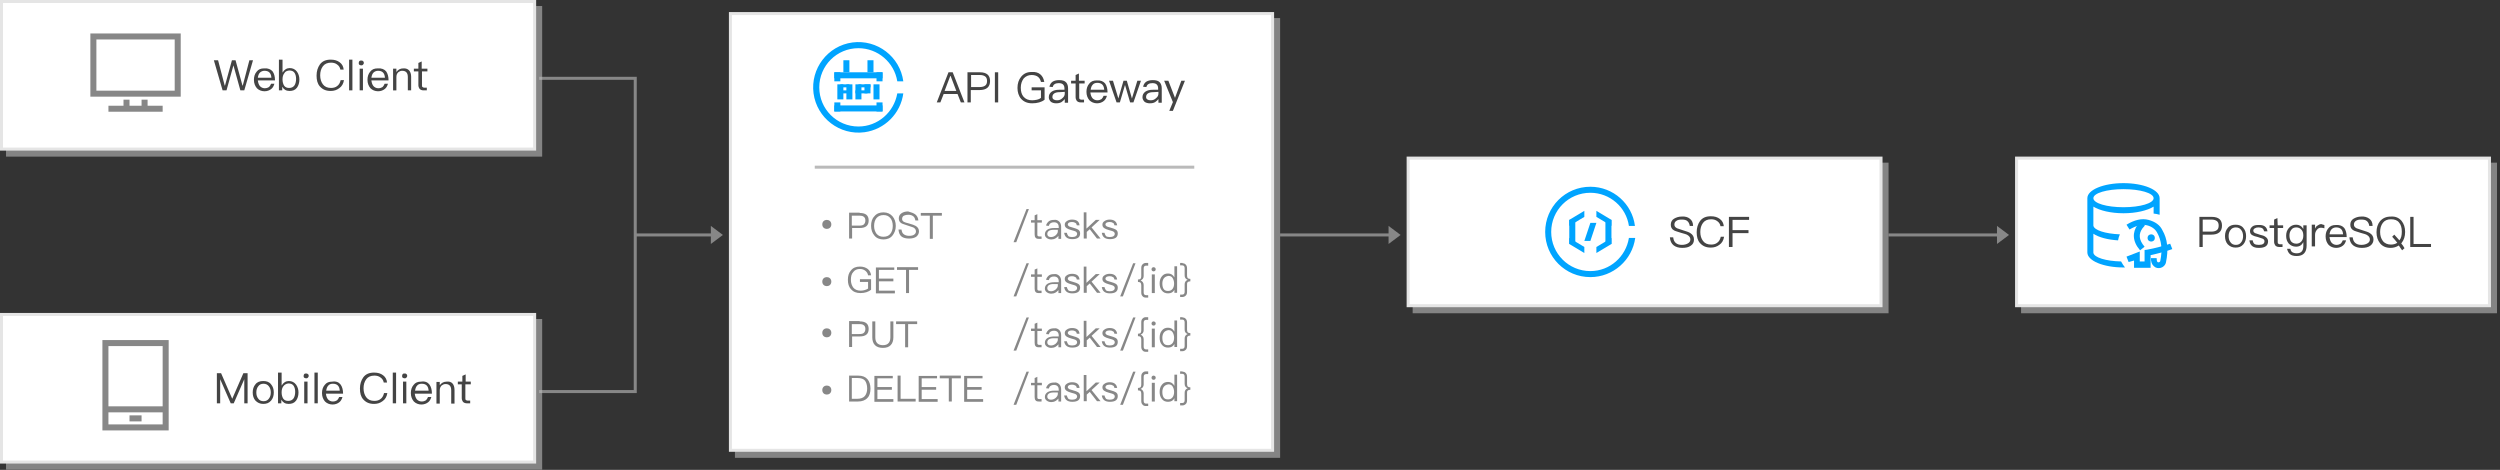 <?xml version="1.0" encoding="utf-8"?>
<!-- Generator: Adobe Illustrator 23.0.3, SVG Export Plug-In . SVG Version: 6.00 Build 0)  -->
<svg version="1.1" id="svgwrapper_svg" xmlns="http://www.w3.org/2000/svg" xmlns:xlink="http://www.w3.org/1999/xlink" x="0px"
	 y="0px" width="830px" height="156px" viewBox="0 0 830 156" style="enable-background:new 0 0 830 156;" xml:space="preserve">
<rect x="0" y="0" width="830" height="156" fill="#333333" stroke="none"/>
<path style="display:none;fill:none;stroke:#999999;" d="M721,24L531,68"/>
<g>
	<polygon style="fill:#878787;" points="663,75 667,78 663,81 	"/>
	<line style="fill:none;stroke:#878787;stroke-miterlimit:10;" x1="665" y1="78" x2="627" y2="78"/>
</g>
<g>
	<polygon style="fill:#878787;" points="461,75 465,78 461,81 	"/>
	<line style="fill:none;stroke:#878787;stroke-miterlimit:10;" x1="463" y1="78" x2="425" y2="78"/>
</g>
<g>
	<polygon style="fill:#878787;" points="236,75 240,78 236,81 	"/>
	<line style="fill:none;stroke:#878787;stroke-miterlimit:10;" x1="238" y1="78" x2="210.9" y2="78"/>
</g>
<g>
	<polyline style="fill:none;stroke:#878787;stroke-miterlimit:10;" points="179,26 210.9,26 210.9,130 179,130 	"/>
</g>
<g id="RectEndPoint6_4_" transform="translate(1,150)">
	<rect x="1" y="-148" style="opacity:0.6;fill:#BBBBBB;enable-background:new    ;" width="178" height="50"/>
	<g>
		<rect x="-0.5" y="-149.5" style="fill:#FFFFFF;" width="177" height="49"/>
		<path style="fill:#E5E5E5;" d="M176-149v48H0v-48H176 M177-150H-1v50h178V-150L177-150z"/>
	</g>
	<g transform="translate(20 9)">
		<g>
			<g>
				<path style="fill:#878787;" d="M9-147.9v21h30v-21H9z M37-128.9H11v-17h26V-128.9z M28-125.9h-2v2h-4v-2h-2v2h-5v2h18v-2h-5
					V-125.9z"/>
			</g>
		</g>
		<g style="enable-background:new    ;">
			<path style="fill:#444444;" d="M51.4-139l2.2,8.4h0.1L56-139h1.2l2.3,8.4h0.1l2.2-8.4H63l-2.9,10h-1.3l-2.3-8.3l0,0l-2.3,8.3
				h-1.3L50-139H51.4z"/>
			<path style="fill:#444444;" d="M69.5-135.3c0.5,0.7,0.8,1.7,0.8,3h-5.7c0.1,0.8,0.3,1.4,0.7,1.9c0.4,0.4,0.9,0.7,1.6,0.7
				c0.6,0,1.1-0.2,1.4-0.4c0.3-0.3,0.5-0.6,0.7-1.1h1.1c-0.2,0.7-0.5,1.3-1,1.7c-0.6,0.5-1.4,0.8-2.3,0.8c-1,0-1.9-0.4-2.5-1
				c-0.6-0.7-1-1.6-1-2.8c0-1.1,0.3-2,0.9-2.7c0.6-0.8,1.4-1.1,2.5-1.1C68-136.4,68.9-136,69.5-135.3z M65.3-134.9
				c-0.4,0.4-0.6,1-0.7,1.7h4.5c-0.1-1.6-0.9-2.3-2.3-2.3C66.3-135.5,65.7-135.3,65.3-134.9z"/>
			<path style="fill:#444444;" d="M72.8-139.2v4.3c0.6-1,1.4-1.5,2.4-1.5s1.8,0.4,2.4,1.2c0.5,0.7,0.8,1.6,0.8,2.6
				c0,1.1-0.3,2-0.8,2.7c-0.6,0.8-1.4,1.1-2.5,1.1s-1.9-0.5-2.4-1.4v1.2h-1.1v-10.2L72.8-139.2L72.8-139.2z M73.4-134.7
				c-0.4,0.5-0.6,1.2-0.6,2v0.1c0,0.8,0.2,1.5,0.5,2c0.4,0.6,1,0.8,1.7,0.8c0.8,0,1.4-0.3,1.8-0.9c0.3-0.5,0.5-1.2,0.5-2.1
				c0-0.9-0.2-1.5-0.5-2c-0.4-0.6-1-0.8-1.8-0.8C74.3-135.5,73.7-135.3,73.4-134.7z"/>
			<path style="fill:#444444;" d="M91.8-138.3c0.8,0.6,1.2,1.4,1.3,2.4H92c-0.1-0.7-0.5-1.3-1.1-1.7c-0.5-0.4-1.2-0.6-2-0.6
				c-1.2,0-2.1,0.4-2.7,1.2s-0.9,1.8-0.9,3s0.3,2.2,0.9,3s1.5,1.2,2.7,1.2c0.8,0,1.5-0.2,2-0.6c0.6-0.4,1-1.1,1.2-2h1.1
				c-0.2,1.2-0.7,2.1-1.6,2.7c-0.8,0.6-1.7,0.9-2.8,0.9c-1.6,0-2.7-0.5-3.6-1.5c-0.8-0.9-1.1-2.1-1.1-3.6s0.4-2.7,1.1-3.7
				c0.8-1.1,2-1.6,3.6-1.6C90.1-139.2,91-138.9,91.8-138.3z"/>
			<path style="fill:#444444;" d="M96-139.2v10.2h-1.1v-10.2H96z"/>
			<path style="fill:#444444;" d="M99.5-138.7c0.2,0.1,0.3,0.3,0.3,0.6c0,0.2-0.1,0.4-0.3,0.6c-0.2,0.2-0.4,0.2-0.6,0.2
				s-0.4-0.1-0.6-0.2c-0.2-0.2-0.2-0.4-0.2-0.6c0-0.3,0.1-0.4,0.2-0.6c0.2-0.2,0.4-0.2,0.6-0.2S99.4-138.9,99.5-138.7z M99.5-136.2
				v7.2h-1.1v-7.2H99.5z"/>
			<path style="fill:#444444;" d="M107.2-135.3c0.5,0.7,0.8,1.7,0.8,3h-5.7c0.1,0.8,0.3,1.4,0.7,1.9c0.4,0.4,0.9,0.7,1.6,0.7
				c0.6,0,1.1-0.2,1.4-0.4c0.3-0.3,0.5-0.6,0.7-1.1h1.1c-0.2,0.7-0.5,1.3-1,1.7c-0.6,0.5-1.4,0.8-2.3,0.8c-1,0-1.9-0.4-2.5-1
				c-0.6-0.7-1-1.6-1-2.8c0-1.1,0.3-2,0.9-2.7c0.6-0.8,1.4-1.1,2.5-1.1C105.7-136.4,106.6-136,107.2-135.3z M103-134.9
				c-0.4,0.4-0.6,1-0.7,1.7h4.5c-0.1-1.6-0.9-2.3-2.3-2.3C104-135.5,103.4-135.3,103-134.9z"/>
			<path style="fill:#444444;" d="M115.5-133.5v4.5h-1.1v-4.4c0-1.4-0.6-2.1-1.9-2.1c-0.5,0-0.9,0.2-1.3,0.5
				c-0.4,0.4-0.6,0.9-0.6,1.6v4.4h-1.1v-7.2h1.1v1.1c0.3-0.4,0.6-0.7,1-0.9s0.8-0.3,1.3-0.3C114.5-136.4,115.5-135.4,115.5-133.5z"
				/>
			<path style="fill:#444444;" d="M119.1-136.2h1.8v0.9h-1.8v4.6c0,0.3,0,0.5,0.2,0.6c0.1,0.1,0.3,0.2,0.5,0.2h0.9v0.9h-1.1
				c-0.6,0-1-0.2-1.3-0.5c-0.2-0.3-0.4-0.7-0.4-1.2v-4.6h-1.5v-0.9h1.5v-1.9l1.1-0.5v2.4H119.1z"/>
		</g>
	</g>
</g>
<g id="RectEndPoint6_2_" transform="translate(1,150)">
	<rect x="1" y="-44.1" style="opacity:0.6;fill:#BBBBBB;enable-background:new    ;" width="178" height="50"/>
	<g>
		<rect x="-0.5" y="-45.6" style="fill:#FFFFFF;" width="177" height="49"/>
		<path style="fill:#E5E5E5;" d="M176-45.1v48H0v-48H176 M177-46.1H-1v50h178V-46.1L177-46.1z"/>
	</g>
	<g transform="translate(20 9)">
		<g style="enable-background:new    ;">
			<path style="fill:#444444;" d="M52.4-35.1l3.7,8.5l0,0l3.7-8.5h1.4v10h-1.1v-8l0,0l-3.5,8h-1l-3.5-8l0,0v8H51v-10H52.4z"/>
			<path style="fill:#444444;" d="M69-31.4c0.6,0.7,0.9,1.6,0.9,2.7s-0.3,2-0.9,2.7c-0.7,0.8-1.5,1.1-2.6,1.1s-1.9-0.4-2.6-1.1
				c-0.6-0.7-0.9-1.6-0.9-2.7s0.3-2,0.9-2.7c0.6-0.8,1.5-1.1,2.6-1.1S68.4-32.2,69-31.4z M64.7-30.7c-0.4,0.5-0.6,1.2-0.6,2
				s0.2,1.5,0.6,2c0.4,0.6,1,0.9,1.8,0.9s1.4-0.3,1.8-0.9c0.4-0.5,0.6-1.2,0.6-2s-0.2-1.5-0.6-2c-0.4-0.6-1.1-0.9-1.8-0.9
				C65.7-31.6,65.1-31.3,64.7-30.7z"/>
			<path style="fill:#444444;" d="M72.5-35.3v4.3c0.6-1,1.4-1.5,2.4-1.5s1.8,0.4,2.4,1.2c0.5,0.7,0.8,1.6,0.8,2.6
				c0,1.1-0.3,2-0.8,2.7c-0.6,0.8-1.4,1.1-2.5,1.1s-1.9-0.5-2.4-1.4v1.2h-1.1v-10.2L72.5-35.3z M73.1-30.8c-0.4,0.5-0.6,1.2-0.6,2
				v0.1c0,0.8,0.2,1.5,0.5,2c0.4,0.6,1,0.8,1.7,0.8c0.8,0,1.4-0.3,1.8-0.9c0.3-0.5,0.5-1.2,0.5-2.1s-0.2-1.5-0.5-2
				c-0.4-0.6-1-0.8-1.8-0.8C74-31.6,73.5-31.3,73.1-30.8z"/>
			<path style="fill:#444444;" d="M81.2-34.8c0.2,0.1,0.3,0.3,0.3,0.6c0,0.2-0.1,0.4-0.3,0.6c-0.2,0.2-0.4,0.2-0.6,0.2
				s-0.4-0.1-0.6-0.2c-0.2-0.2-0.2-0.4-0.2-0.6c0-0.3,0.1-0.4,0.2-0.6c0.2-0.2,0.4-0.2,0.6-0.2S81-35,81.2-34.8z M81.1-32.3v7.2H80
				v-7.2H81.1z"/>
			<path style="fill:#444444;" d="M84.5-35.3v10.2h-1.1v-10.2H84.5z"/>
			<path style="fill:#444444;" d="M92.1-31.3c0.5,0.7,0.8,1.7,0.8,3h-5.7c0.1,0.8,0.3,1.4,0.7,1.9c0.4,0.4,0.9,0.7,1.6,0.7
				c0.6,0,1.1-0.2,1.4-0.4c0.3-0.3,0.5-0.6,0.7-1.1h1.1c-0.2,0.7-0.5,1.3-1,1.7c-0.6,0.5-1.4,0.8-2.3,0.8c-1,0-1.9-0.4-2.5-1
				c-0.6-0.7-1-1.6-1-2.8c0-1.1,0.3-2,0.9-2.7c0.6-0.8,1.4-1.1,2.5-1.1C90.6-32.5,91.5-32.1,92.1-31.3z M88-31
				c-0.4,0.4-0.6,1-0.7,1.7h4.5c-0.1-1.6-0.9-2.3-2.3-2.3C88.9-31.6,88.3-31.4,88-31z"/>
			<path style="fill:#444444;" d="M106.2-34.4c0.8,0.6,1.2,1.4,1.3,2.4h-1.1c-0.1-0.7-0.5-1.3-1.1-1.7c-0.5-0.4-1.2-0.6-2-0.6
				c-1.2,0-2.1,0.4-2.7,1.2s-0.9,1.8-0.9,3s0.3,2.2,0.9,3s1.5,1.2,2.7,1.2c0.8,0,1.5-0.2,2-0.6c0.6-0.4,1-1.1,1.2-2h1.1
				c-0.2,1.2-0.7,2.1-1.6,2.7c-0.8,0.6-1.7,0.9-2.8,0.9c-1.6,0-2.7-0.5-3.6-1.5c-0.8-0.9-1.1-2.1-1.1-3.6s0.4-2.7,1.1-3.7
				c0.8-1.1,2-1.6,3.6-1.6C104.5-35.3,105.4-35,106.2-34.4z"/>
			<path style="fill:#444444;" d="M110.5-35.3v10.2h-1.1v-10.2H110.5z"/>
			<path style="fill:#444444;" d="M113.9-34.8c0.2,0.1,0.3,0.3,0.3,0.6c0,0.2-0.1,0.4-0.3,0.6c-0.2,0.2-0.4,0.2-0.6,0.2
				s-0.4-0.1-0.6-0.2c-0.2-0.2-0.2-0.4-0.2-0.6c0-0.3,0.1-0.4,0.2-0.6c0.2-0.2,0.4-0.2,0.6-0.2S113.8-35,113.9-34.8z M113.9-32.3
				v7.2h-1.1v-7.2H113.9z"/>
			<path style="fill:#444444;" d="M121.6-31.3c0.5,0.7,0.8,1.7,0.8,3h-5.7c0.1,0.8,0.3,1.4,0.7,1.9c0.4,0.4,0.9,0.7,1.6,0.7
				c0.6,0,1.1-0.2,1.4-0.4c0.3-0.3,0.5-0.6,0.7-1.1h1.1c-0.2,0.7-0.5,1.3-1,1.7c-0.6,0.5-1.4,0.8-2.3,0.8c-1,0-1.9-0.4-2.5-1
				c-0.6-0.7-1-1.6-1-2.8c0-1.1,0.3-2,0.9-2.7c0.6-0.8,1.4-1.1,2.5-1.1C120.1-32.5,121-32.1,121.6-31.3z M117.5-31
				c-0.4,0.4-0.6,1-0.7,1.7h4.5c-0.1-1.6-0.9-2.3-2.3-2.3C118.4-31.6,117.8-31.4,117.5-31z"/>
			<path style="fill:#444444;" d="M129.9-29.5v4.5h-1.1v-4.4c0-1.4-0.6-2.1-1.9-2.1c-0.5,0-0.9,0.2-1.3,0.5
				c-0.4,0.4-0.6,0.9-0.6,1.6v4.4h-1.1v-7.2h1.1v1.1c0.3-0.4,0.6-0.7,1-0.9c0.4-0.2,0.8-0.3,1.3-0.3
				C128.9-32.5,129.9-31.5,129.9-29.5z"/>
			<path style="fill:#444444;" d="M133.5-32.3h1.8v0.9h-1.8v4.6c0,0.3,0,0.5,0.2,0.6c0.1,0.1,0.3,0.2,0.5,0.2h0.9v0.9H134
				c-0.6,0-1-0.2-1.3-0.5c-0.2-0.3-0.4-0.7-0.4-1.2v-4.6H131v-0.9h1.5v-1.9l1.1-0.5v2.4H133.5z"/>
		</g>
		<g id="RectEndPoint1_2_" transform="translate(26,67)">
			<g transform="translate(20 9)">
				<g>
					<g>
						<path style="fill:#878787;" d="M-33-122.1v30h22v-30H-33z M-13-94.1h-18v-26h18V-94.1z M-24-95.1h4v-2h-4V-95.1z M-13-100.1
							h-18v2h18V-100.1z"/>
					</g>
				</g>
			</g>
		</g>
	</g>
</g>
<g id="ShadowBasicRect3_2_" transform="translate(180,95)">
	<g>
		<rect x="64" y="-89" style="opacity:0.6;fill:#BBBBBB;enable-background:new    ;" width="181" height="146"/>
		<g>
			<rect x="62.5" y="-90.5" style="fill:#FFFFFF;" width="180" height="145"/>
			<path style="fill:#E5E5E5;" d="M242-90V54H63V-90H242 M243-91H62V55h181V-91L243-91z"/>
		</g>
	</g>
	<g transform="translate(20 9)">
		<g>
			<g>
				<path style="fill:#00A4FF;" d="M85-62c-7.2,0-13-5.8-13-13c0-7.2,5.8-13,13-13c6.4,0,11.9,4.7,12.9,11h2
					c-1.1-8.2-8.7-14-16.9-12.9S69-81.2,70.1-73S78.8-59,87-60.1C93.7-61,99-66.3,99.9-73h-2C96.8-66.7,91.4-62,85-62z"/>
				<rect x="77" y="-80" style="fill:#00A4FF;" width="16" height="2"/>
				<rect x="77" y="-69" style="fill:#00A4FF;" width="16" height="2"/>
				<rect x="77" y="-80" style="fill:#00A4FF;" width="2" height="3"/>
				<rect x="77" y="-70" style="fill:#00A4FF;" width="2" height="3"/>
				<rect x="91" y="-70" style="fill:#00A4FF;" width="2" height="3"/>
				<rect x="91" y="-80" style="fill:#00A4FF;" width="2" height="3"/>
				<rect x="80" y="-84" style="fill:#00A4FF;" width="2" height="4"/>
				<rect x="88" y="-84" style="fill:#00A4FF;" width="2" height="4"/>
				<rect x="78" y="-76" style="fill:#00A4FF;" width="2" height="5"/>
				<rect x="81" y="-76" style="fill:#00A4FF;" width="2" height="5"/>
				<rect x="79" y="-76" style="fill:#00A4FF;" width="3" height="1"/>
				<rect x="79" y="-74" style="fill:#00A4FF;" width="3" height="1"/>
				<rect x="85" y="-76" style="fill:#00A4FF;" width="4" height="1"/>
				<rect x="84" y="-74" style="fill:#00A4FF;" width="4" height="1"/>
				<rect x="84" y="-76" style="fill:#00A4FF;" width="2" height="5"/>
				<rect x="87" y="-76" style="fill:#00A4FF;" width="2" height="3"/>
				<rect x="90" y="-76" style="fill:#00A4FF;" width="2" height="5"/>
			</g>
		</g>
		<g style="enable-background:new    ;">
			<path style="fill:#444444;" d="M116.3-80l3.9,10H119l-1.1-2.8h-4.6l-1.1,2.8H111l3.9-10H116.3z M117.5-73.8l-1.9-5h-0.1l-1.9,5
				H117.5z"/>
			<path style="fill:#444444;" d="M125.3-80c2.3,0,3.4,1,3.4,2.9c0,2-1.2,3-3.5,3h-2.9v4.1h-1.1v-10H125.3z M122.4-75.1h2.9
				c0.8,0,1.4-0.2,1.8-0.5c0.4-0.3,0.6-0.8,0.6-1.5c0-0.7-0.2-1.2-0.6-1.5c-0.4-0.3-1-0.5-1.8-0.5h-2.9V-75.1z"/>
			<path style="fill:#444444;" d="M131.4-80v10h-1.1v-10H131.4z"/>
			<path style="fill:#444444;" d="M145.4-79.3c0.7,0.6,1.1,1.4,1.3,2.5h-1.1c-0.2-0.8-0.5-1.3-1-1.7s-1.3-0.6-2.1-0.6
				c-1.1,0-1.9,0.4-2.6,1.1c-0.6,0.8-1,1.8-1,3.1s0.3,2.3,0.9,3c0.7,0.8,1.6,1.2,2.9,1.2c0.5,0,1.1-0.1,1.6-0.2s0.9-0.3,1.3-0.6V-74
				h-3.1v-1h4.3v4.1c-0.5,0.4-1.1,0.7-1.8,0.9s-1.5,0.3-2.3,0.3c-1.6,0-2.8-0.5-3.7-1.5c-0.8-0.9-1.2-2.2-1.2-3.6
				c0-1.5,0.4-2.7,1.2-3.7c0.9-1.1,2-1.6,3.5-1.6C143.7-80.2,144.7-79.9,145.4-79.3z"/>
			<path style="fill:#444444;" d="M154-76.6c0.4,0.5,0.6,1.1,0.6,2v4.7h-1.1v-1.2c-0.3,0.4-0.7,0.7-1.1,1c-0.5,0.3-1.1,0.4-1.8,0.4
				s-1.3-0.2-1.7-0.5c-0.4-0.4-0.7-0.9-0.7-1.5c0-0.8,0.3-1.4,1-1.9c0.6-0.4,1.4-0.6,2.5-0.6h1.7v-0.4c0-1.2-0.6-1.8-1.9-1.8
				c-0.5,0-1,0.1-1.3,0.3c-0.4,0.2-0.6,0.6-0.7,1l-1.1-0.1c0.2-0.8,0.5-1.3,1.1-1.7c0.5-0.3,1.2-0.5,2.1-0.5
				C152.7-77.4,153.5-77.2,154-76.6z M151.8-73.4c-1.6,0-2.4,0.6-2.4,1.6c0,0.3,0.1,0.6,0.4,0.8c0.3,0.2,0.6,0.3,1.1,0.3
				c0.7,0,1.3-0.2,1.8-0.7c0.5-0.4,0.8-0.9,0.8-1.5v-0.6L151.8-73.4z"/>
			<path style="fill:#444444;" d="M158.3-77.2h1.8v0.9h-1.8v4.6c0,0.3,0,0.5,0.2,0.6c0.1,0.1,0.3,0.2,0.5,0.2h0.9v0.9h-1.1
				c-0.6,0-1-0.2-1.3-0.5c-0.2-0.3-0.4-0.7-0.4-1.2v-4.6h-1.5v-0.9h1.5v-1.9l1.1-0.5v2.4H158.3z"/>
			<path style="fill:#444444;" d="M166.9-76.3c0.5,0.7,0.8,1.7,0.8,3H162c0.1,0.8,0.3,1.4,0.7,1.9c0.4,0.4,0.9,0.7,1.6,0.7
				c0.6,0,1.1-0.2,1.4-0.4c0.3-0.3,0.5-0.6,0.7-1.1h1.1c-0.2,0.7-0.5,1.3-1,1.7c-0.6,0.5-1.4,0.8-2.3,0.8c-1,0-1.9-0.4-2.5-1
				c-0.6-0.7-1-1.6-1-2.8c0-1.1,0.3-2,0.9-2.7c0.6-0.8,1.4-1.1,2.5-1.1C165.4-77.4,166.3-77,166.9-76.3z M162.8-75.9
				c-0.4,0.4-0.6,1-0.7,1.7h4.5c-0.1-1.6-0.9-2.3-2.3-2.3C163.7-76.5,163.1-76.3,162.8-75.9z"/>
			<path style="fill:#444444;" d="M169.5-77.2l1.8,5.9l1.7-5.9h1.1l1.7,5.9l1.8-5.9h1.2l-2.5,7.2h-1.1l-1.7-5.8l-1.7,5.8h-1.1
				l-2.5-7.2H169.5z"/>
			<path style="fill:#444444;" d="M185.1-76.6c0.4,0.5,0.6,1.1,0.6,2v4.7h-1.1v-1.2c-0.3,0.4-0.7,0.7-1.1,1
				c-0.5,0.3-1.1,0.4-1.8,0.4s-1.3-0.2-1.7-0.5c-0.4-0.4-0.7-0.9-0.7-1.5c0-0.8,0.3-1.4,1-1.9c0.6-0.4,1.4-0.6,2.5-0.6h1.7v-0.4
				c0-1.2-0.6-1.8-1.9-1.8c-0.5,0-1,0.1-1.3,0.3c-0.4,0.2-0.6,0.6-0.7,1l-1.1-0.1c0.2-0.8,0.5-1.3,1.1-1.7c0.5-0.3,1.2-0.5,2.1-0.5
				C183.8-77.4,184.6-77.2,185.1-76.6z M182.9-73.4c-1.6,0-2.4,0.6-2.4,1.6c0,0.3,0.1,0.6,0.4,0.8c0.3,0.2,0.6,0.3,1.1,0.3
				c0.7,0,1.3-0.2,1.8-0.7c0.5-0.4,0.8-0.9,0.8-1.5v-0.6L182.9-73.4z"/>
			<path style="fill:#444444;" d="M187.9-77.2l2.2,5.7l2.1-5.7h1.2l-4,10h-1.2l1.2-2.9l-2.9-7.1H187.9z"/>
		</g>
	</g>
</g>
<g id="ShadowBasicRect4_3_" transform="translate(346,76)">
	<rect x="123" y="-22" style="opacity:0.6;fill:#BBBBBB;enable-background:new    ;" width="158" height="50"/>
	<g>
		<rect x="121.5" y="-23.5" style="fill:#FFFFFF;" width="157" height="49"/>
		<path style="fill:#E5E5E5;" d="M278-23v48H122v-48H278 M279-24H121v50h158V-24L279-24z"/>
	</g>
	<g transform="translate(20 9)">
		<g>
			<path id="XMLID_9_" style="fill:#00A4FF;" d="M174.8-6c-1,6.2-6.3,11-12.8,11c-7.2,0-13-5.8-13-13s5.8-13,13-13
				c6.5,0,11.9,4.8,12.8,11h2c-0.9-7.3-7.2-13-14.8-13c-8.3,0-15,6.7-15,15s6.7,15,15,15c7.6,0,13.9-5.7,14.9-13H174.8z"/>
			<g>
				<path id="XMLID_8_" style="fill:#00A4FF;" d="M155-6l5,3v2l-5-3V-6z"/>
				<path id="XMLID_7_" style="fill:#00A4FF;" d="M155-10l5-3v-2l-5,3V-10z"/>
				<path id="XMLID_6_" style="fill:#00A4FF;" d="M155-12h2v8h-2V-12z"/>
			</g>
			<g>
				<path id="XMLID_5_" style="fill:#00A4FF;" d="M167-12h2v8h-2V-12z"/>
				<path id="XMLID_4_" style="fill:#00A4FF;" d="M169-4l-5,3v-2l5-3V-4z"/>
				<path id="XMLID_3_" style="fill:#00A4FF;" d="M169-12l-5-3v2l5,3V-12z"/>
			</g>
			<polygon id="XMLID_2_" style="fill:#00A4FF;" points="162,-5 160,-5 162,-11 164,-11 			"/>
		</g>
		<g style="enable-background:new    ;">
			<path style="fill:#444444;" d="M195-12.4c0.7,0.5,1.1,1.3,1.1,2.4H195c-0.1-0.7-0.4-1.3-0.8-1.6c-0.4-0.4-1.1-0.5-1.9-0.5
				c-0.7,0-1.3,0.1-1.7,0.4c-0.5,0.3-0.7,0.7-0.7,1.3c0,0.5,0.3,0.9,0.9,1.2c0.3,0.1,0.9,0.3,1.8,0.6c1.3,0.4,2.2,0.7,2.6,1
				c0.8,0.5,1.2,1.2,1.2,2.1s-0.3,1.6-1.1,2.1c-0.7,0.5-1.6,0.7-2.8,0.7s-2.1-0.3-2.8-0.8c-0.8-0.6-1.2-1.5-1.3-2.7h1.1
				c0.1,0.9,0.4,1.5,0.9,1.9s1.1,0.6,2,0.6c0.8,0,1.5-0.2,2-0.5s0.8-0.7,0.8-1.3s-0.3-1.1-1-1.5c-0.3-0.2-1-0.4-2.1-0.7
				c-1.2-0.4-2-0.6-2.3-0.8c-0.8-0.4-1.1-1.1-1.1-1.9c0-0.9,0.4-1.6,1.1-2c0.7-0.4,1.5-0.7,2.5-0.7C193.5-13.2,194.4-12.9,195-12.4z
				"/>
			<path style="fill:#444444;" d="M205-12.3c0.8,0.6,1.2,1.4,1.3,2.4h-1.1c-0.1-0.7-0.5-1.3-1.1-1.7c-0.5-0.4-1.2-0.6-2-0.6
				c-1.2,0-2.1,0.4-2.7,1.2c-0.6,0.8-0.9,1.8-0.9,3s0.3,2.2,0.9,3c0.6,0.8,1.5,1.2,2.7,1.2c0.8,0,1.5-0.2,2-0.6c0.6-0.4,1-1.1,1.2-2
				h1.1c-0.2,1.2-0.7,2.1-1.6,2.7c-0.8,0.6-1.7,0.9-2.8,0.9c-1.6,0-2.7-0.5-3.6-1.5c-0.8-0.9-1.1-2.1-1.1-3.6s0.4-2.7,1.1-3.7
				c0.8-1.1,2-1.6,3.6-1.6C203.3-13.2,204.2-12.9,205-12.3z"/>
			<path style="fill:#444444;" d="M214.7-13v1h-5.5v3.4h5.3v1h-5.3V-3H208v-10H214.7z"/>
		</g>
	</g>
</g>
<g id="ShadowBasicRect6_1_" transform="translate(346,145)">
	<rect x="325" y="-91" style="opacity:0.6;fill:#BBBBBB;enable-background:new    ;" width="158" height="50"/>
	<g>
		<rect x="323.5" y="-92.5" style="fill:#FFFFFF;" width="157" height="49"/>
		<path style="fill:#E5E5E5;" d="M480-92v48H324v-48H480 M481-93H323v50h158V-93L481-93z"/>
	</g>
	<g transform="translate(20 9)">
		<g style="enable-background:new    ;">
			<path style="fill:#444444;" d="M368.3-82c2.3,0,3.4,1,3.4,2.9c0,2-1.2,3-3.5,3h-2.9v4.1h-1.1v-10H368.3z M365.3-77.1h2.9
				c0.8,0,1.4-0.2,1.8-0.5s0.6-0.8,0.6-1.5s-0.2-1.2-0.6-1.5s-1-0.5-1.8-0.5h-2.9V-77.1z"/>
			<path style="fill:#444444;" d="M378.8-78.3c0.6,0.7,0.9,1.6,0.9,2.7s-0.3,2-0.9,2.7c-0.7,0.8-1.5,1.1-2.6,1.1s-1.9-0.4-2.6-1.1
				c-0.6-0.7-0.9-1.6-0.9-2.7s0.3-2,0.9-2.7c0.6-0.8,1.5-1.1,2.6-1.1S378.2-79.1,378.8-78.3z M374.5-77.6c-0.4,0.5-0.6,1.2-0.6,2
				s0.2,1.5,0.6,2c0.4,0.6,1,0.9,1.8,0.9s1.4-0.3,1.8-0.9c0.4-0.5,0.6-1.2,0.6-2s-0.2-1.5-0.6-2c-0.4-0.6-1-0.9-1.8-0.9
				S374.9-78.2,374.5-77.6z"/>
			<path style="fill:#444444;" d="M386.8-77.2h-1.1c-0.1-0.4-0.3-0.8-0.6-1c-0.3-0.2-0.8-0.3-1.3-0.3s-0.9,0.1-1.2,0.3
				c-0.3,0.2-0.5,0.4-0.5,0.8c0,0.3,0.2,0.6,0.6,0.8c0.3,0.1,0.8,0.3,1.5,0.5c0.9,0.2,1.5,0.4,1.9,0.7c0.6,0.4,0.9,0.9,0.9,1.5
				c0,1.5-1,2.2-3.1,2.2c-1.9,0-2.9-0.8-3.1-2.5h1.1c0.1,0.6,0.3,1,0.6,1.2c0.3,0.2,0.8,0.3,1.4,0.3c1.3,0,1.9-0.4,1.9-1.2
				c0-0.4-0.2-0.7-0.7-0.9c-0.2-0.1-0.8-0.3-1.5-0.5c-0.9-0.2-1.5-0.4-1.8-0.6c-0.6-0.3-0.8-0.8-0.8-1.4s0.3-1.1,0.8-1.5
				s1.2-0.5,2-0.5C385.6-79.4,386.6-78.7,386.8-77.2z"/>
			<path style="fill:#444444;" d="M390.2-79.2h1.8v0.9h-1.8v4.6c0,0.3,0,0.5,0.2,0.6c0.1,0.1,0.3,0.2,0.5,0.2h0.9v0.9h-1.1
				c-0.6,0-1-0.2-1.3-0.5c-0.2-0.3-0.4-0.7-0.4-1.2v-4.6h-1.5v-0.9h1.5v-1.9l1.1-0.5L390.2-79.2L390.2-79.2z"/>
			<path style="fill:#444444;" d="M398.7-78v-1.2h1.1v6.7c0,2.3-1.1,3.5-3.3,3.5c-1,0-1.7-0.2-2.2-0.6s-0.8-1-1-1.8h1.1
				c0.1,0.5,0.3,0.9,0.6,1.1c0.3,0.2,0.8,0.4,1.5,0.4c1.5,0,2.2-0.8,2.2-2.4v-1.3c-0.5,1-1.3,1.5-2.4,1.5c-1,0-1.8-0.4-2.4-1
				c-0.6-0.7-0.9-1.5-0.9-2.6s0.3-1.9,0.9-2.6s1.4-1.1,2.4-1.1C397.3-79.4,398.1-79,398.7-78z M394.7-77.7c-0.4,0.5-0.6,1.1-0.6,1.9
				s0.2,1.4,0.5,1.9c0.4,0.5,1,0.8,1.8,0.8c0.7,0,1.3-0.3,1.7-0.8c0.4-0.5,0.6-1.1,0.6-1.9s-0.2-1.5-0.6-1.9c-0.4-0.5-1-0.8-1.7-0.8
				C395.7-78.5,395.1-78.3,394.7-77.7z"/>
			<path style="fill:#444444;" d="M405.7-79.3v1.1c-0.4-0.1-0.7-0.2-1.1-0.2c-0.6,0-1,0.2-1.4,0.7s-0.6,1-0.6,1.7v3.8h-1.1v-7.2h1.1
				v1.3c0.2-0.4,0.4-0.8,0.8-1c0.4-0.3,0.8-0.5,1.3-0.5C405.1-79.4,405.4-79.4,405.7-79.3z"/>
			<path style="fill:#444444;" d="M412.3-78.3c0.5,0.7,0.8,1.7,0.8,3h-5.7c0.1,0.8,0.3,1.4,0.7,1.9c0.4,0.4,0.9,0.7,1.6,0.7
				c0.6,0,1.1-0.2,1.4-0.4c0.3-0.3,0.5-0.6,0.7-1.1h1.1c-0.2,0.7-0.5,1.3-1,1.7c-0.6,0.5-1.4,0.8-2.3,0.8c-1,0-1.9-0.4-2.5-1
				c-0.6-0.7-1-1.6-1-2.8c0-1.1,0.3-2,0.9-2.7c0.6-0.8,1.4-1.1,2.5-1.1C410.8-79.4,411.7-79,412.3-78.3z M408.1-77.9
				c-0.4,0.4-0.6,1-0.7,1.7h4.5c-0.1-1.6-0.9-2.3-2.3-2.3C409-78.5,408.5-78.3,408.1-77.9z"/>
			<path style="fill:#444444;" d="M420.6-81.4c0.7,0.5,1.1,1.3,1.1,2.4h-1.1c-0.1-0.7-0.4-1.3-0.8-1.6c-0.4-0.4-1.1-0.5-1.9-0.5
				c-0.7,0-1.3,0.1-1.7,0.4c-0.5,0.3-0.7,0.7-0.7,1.3c0,0.5,0.3,0.9,0.9,1.2c0.3,0.1,0.9,0.3,1.8,0.6c1.3,0.4,2.2,0.7,2.6,1
				c0.8,0.5,1.2,1.2,1.2,2.1s-0.4,1.6-1.1,2.1s-1.6,0.7-2.8,0.7c-1.2,0-2.1-0.3-2.8-0.8c-0.8-0.6-1.2-1.5-1.3-2.7h1.1
				c0.1,0.9,0.4,1.5,0.9,1.9s1.1,0.6,2,0.6c0.8,0,1.5-0.2,2-0.5s0.8-0.7,0.8-1.3c0-0.6-0.3-1.1-1-1.5c-0.3-0.2-1-0.4-2.1-0.7
				c-1.2-0.4-2-0.6-2.3-0.8c-0.8-0.4-1.1-1.1-1.1-1.9c0-0.9,0.4-1.6,1.1-2s1.5-0.7,2.5-0.7C419-82.2,419.9-81.9,420.6-81.4z"/>
			<path style="fill:#444444;" d="M431.3-80.7c0.8,1,1.2,2.2,1.2,3.7s-0.4,2.7-1.2,3.7l-0.1,0.1c0.4,0.5,0.8,1,1.1,1.6l-0.8,0.7
				c-0.4-0.6-0.8-1.1-1.1-1.6c-0.8,0.5-1.7,0.8-2.7,0.8c-1.5,0-2.7-0.5-3.5-1.5s-1.2-2.2-1.2-3.7s0.4-2.7,1.2-3.7
				c0.9-1,2-1.5,3.6-1.5C429.3-82.2,430.4-81.7,431.3-80.7z M425.1-80c-0.6,0.8-0.9,1.8-0.9,3s0.3,2.2,0.9,3s1.6,1.2,2.7,1.2
				c0.8,0,1.5-0.2,2.1-0.6c-0.6-0.7-1.1-1.4-1.7-2l0.7-0.7c0.6,0.6,1.1,1.3,1.7,1.9c0.6-0.7,0.8-1.7,0.8-2.9c0-1.3-0.3-2.3-0.9-3
				c-0.6-0.8-1.5-1.1-2.7-1.1S425.7-80.8,425.1-80z"/>
			<path style="fill:#444444;" d="M435.3-82v9h5.8v1h-6.9v-10H435.3z"/>
		</g>
		<g>
			<g>
				<g>
					<defs>
						<path id="SVGID_1_" d="M339-91.2c-5.5,0-10,1.3-10,3s4.5,3,10,3s10-1.3,10-3C349-89.9,344.5-91.2,339-91.2z M327-88.2
							c0-2.8,5.4-5,12-5s12,2.2,12,5v5.5c-0.6-0.2-1.3-0.3-2-0.4v-2.3c-2.1,1.3-5.8,2.2-10,2.2s-7.9-0.9-10-2.2v6.2v0.1
							c0.2,1.5,3.9,2.7,8.8,2.9c-0.3,0.7-0.5,1.3-0.6,2c-3.4-0.2-6.4-1-8.2-2.2v6.2v0.1c0.2,1.6,4.2,2.8,9.2,2.9
							c0.4,0.7,0.8,1.4,1.3,2H339c-6.6,0-12-2.2-12-5V-88.2z"/>
					</defs>
					<clipPath id="SVGID_2_">
						<use xlink:href="#SVGID_1_"  style="overflow:visible;"/>
					</clipPath>
					<g style="clip-path:url(#SVGID_2_);">
						<g>
							<defs>
								<rect id="SVGID_3_" x="325" y="-95.2" width="32" height="32"/>
							</defs>
							<clipPath id="SVGID_4_">
								<use xlink:href="#SVGID_3_"  style="overflow:visible;"/>
							</clipPath>
							<rect x="322" y="-98.2" style="clip-path:url(#SVGID_4_);fill:#00A4FF;" width="34" height="38"/>
						</g>
					</g>
				</g>
			</g>
			<g>
				<g>
					<defs>
						<circle id="SVGID_5_" cx="348.2" cy="-75" r="1.2"/>
					</defs>
					<clipPath id="SVGID_6_">
						<use xlink:href="#SVGID_5_"  style="overflow:visible;"/>
					</clipPath>
					<g style="clip-path:url(#SVGID_6_);">
						<g>
							<defs>
								<rect id="SVGID_7_" x="325" y="-95.2" width="32" height="32"/>
							</defs>
							<clipPath id="SVGID_8_">
								<use xlink:href="#SVGID_7_"  style="overflow:visible;"/>
							</clipPath>
							<rect x="342" y="-81.2" style="clip-path:url(#SVGID_8_);fill:#00A4FF;" width="12.5" height="12.5"/>
						</g>
					</g>
				</g>
			</g>
			<g>
				<g>
					<defs>
						<path id="SVGID_9_" d="M341-77.8l-1-1.6c2.6-1.6,5.1-2.2,7.3-1.6c2.2,0.6,3.8,1.7,4.6,3.4c1.7,2.9,2.1,6.4,1.2,10.7
							c-0.4,1.9-2.8,2.5-4,1.3c-0.7-0.6-1-1.5-1-2.7h1.9c0,0.7,0.1,1.1,0.3,1.3c0.2,0.2,0.8,0.1,0.9-0.3c0.8-3.8,0.4-6.9-1-9.4
							c-0.6-1.2-1.8-2.1-3.4-2.5C345.1-79.6,343.2-79.1,341-77.8z"/>
					</defs>
					<clipPath id="SVGID_10_">
						<use xlink:href="#SVGID_9_"  style="overflow:visible;"/>
					</clipPath>
					<g style="clip-path:url(#SVGID_10_);">
						<g>
							<defs>
								<rect id="SVGID_11_" x="325" y="-95.2" width="32" height="32"/>
							</defs>
							<clipPath id="SVGID_12_">
								<use xlink:href="#SVGID_11_"  style="overflow:visible;"/>
							</clipPath>
							<rect x="335" y="-86.2" style="clip-path:url(#SVGID_12_);fill:#00A4FF;" width="23.6" height="26.2"/>
						</g>
					</g>
				</g>
			</g>
			<g>
				<g>
					<defs>
						<path id="SVGID_13_" d="M344.9-80.6l1.2,1.5c0,0-0.1,0.1-0.2,0.2c-0.2,0.2-0.4,0.5-0.6,0.7c-1.3,1.8-1.3,3.8,0.7,6.1l-1.5,1.2
							c-2.6-3-2.6-6-0.8-8.5C344.1-79.9,344.6-80.3,344.9-80.6z"/>
					</defs>
					<clipPath id="SVGID_14_">
						<use xlink:href="#SVGID_13_"  style="overflow:visible;"/>
					</clipPath>
					<g style="clip-path:url(#SVGID_14_);">
						<g>
							<defs>
								<rect id="SVGID_15_" x="325" y="-95.2" width="32" height="32"/>
							</defs>
							<clipPath id="SVGID_16_">
								<use xlink:href="#SVGID_15_"  style="overflow:visible;"/>
							</clipPath>
							<rect x="337.4" y="-85.6" style="clip-path:url(#SVGID_16_);fill:#00A4FF;" width="13.7" height="19.8"/>
						</g>
					</g>
				</g>
			</g>
			<g>
				<g>
					<defs>
						<path id="SVGID_17_" d="M340.7-67l-0.7-1.8l4.4-1.7v3.3h1.6V-71l0.8-0.1c2.7-0.5,4.9-1.1,6.8-1.7l0.9-0.3l0.7,1.8l-0.9,0.3
							c-1.8,0.6-3.9,1.2-6.3,1.7v4.2h-5.5v-2.4L340.7-67z"/>
					</defs>
					<clipPath id="SVGID_18_">
						<use xlink:href="#SVGID_17_"  style="overflow:visible;"/>
					</clipPath>
					<g style="clip-path:url(#SVGID_18_);">
						<g>
							<defs>
								<rect id="SVGID_19_" x="325" y="-95.2" width="32" height="32"/>
							</defs>
							<clipPath id="SVGID_20_">
								<use xlink:href="#SVGID_19_"  style="overflow:visible;"/>
							</clipPath>
							<rect x="335" y="-78.2" style="clip-path:url(#SVGID_20_);fill:#00A4FF;" width="25.2" height="18"/>
						</g>
					</g>
				</g>
			</g>
		</g>
	</g>
</g>
<rect x="270.5" y="55" style="fill:#BABABA;" width="126" height="1"/>
<g>
	<g>
		<path style="fill:#878787;" d="M285.4,70.7c2,0,3,0.8,3,2.5c0,1.7-1,2.5-3,2.5h-2.5v3.5h-1v-8.6H285.4z M282.8,74.9h2.5
			c0.7,0,1.2-0.1,1.5-0.4c0.3-0.3,0.5-0.7,0.5-1.3c0-0.6-0.2-1-0.5-1.2c-0.3-0.3-0.8-0.4-1.5-0.4h-2.5V74.9z"/>
		<path style="fill:#878787;" d="M296.3,71.8c0.7,0.8,1.1,1.9,1.1,3.2c0,1.3-0.4,2.3-1.1,3.2c-0.7,0.9-1.8,1.3-3,1.3s-2.3-0.4-3-1.3
			c-0.7-0.8-1.1-1.9-1.1-3.2c0-1.3,0.3-2.4,1.1-3.2c0.7-0.9,1.8-1.3,3-1.3C294.6,70.5,295.6,71,296.3,71.8z M291,72.4
			c-0.5,0.6-0.8,1.5-0.8,2.6c0,1.1,0.3,1.9,0.8,2.6c0.6,0.7,1.3,1,2.3,1s1.8-0.3,2.3-1c0.5-0.6,0.8-1.5,0.8-2.6c0-1.1-0.3-2-0.8-2.6
			c-0.6-0.7-1.3-1-2.3-1S291.5,71.8,291,72.4z"/>
		<path style="fill:#878787;" d="M303.9,71.2c0.6,0.5,0.9,1.1,1,2h-1c-0.1-0.6-0.3-1.1-0.7-1.4c-0.4-0.3-0.9-0.5-1.6-0.5
			c-0.6,0-1.1,0.1-1.5,0.3c-0.4,0.2-0.6,0.6-0.6,1.1c0,0.4,0.2,0.8,0.7,1c0.2,0.1,0.7,0.3,1.6,0.5c1.1,0.3,1.9,0.6,2.2,0.8
			c0.7,0.4,1.1,1,1.1,1.8c0,0.7-0.3,1.3-0.9,1.8c-0.6,0.4-1.4,0.6-2.4,0.6c-1,0-1.8-0.2-2.4-0.6c-0.7-0.5-1-1.3-1.1-2.4h1
			c0.1,0.7,0.3,1.3,0.8,1.6c0.4,0.3,1,0.5,1.7,0.5c0.7,0,1.3-0.1,1.7-0.4s0.6-0.6,0.6-1.1c0-0.5-0.3-1-0.9-1.3
			c-0.2-0.1-0.9-0.3-1.8-0.6c-1-0.3-1.7-0.6-2-0.7c-0.7-0.4-1-0.9-1-1.7c0-0.7,0.3-1.3,0.9-1.7c0.6-0.4,1.3-0.6,2.2-0.6
			C302.6,70.5,303.4,70.8,303.9,71.2z"/>
		<path style="fill:#878787;" d="M312.7,70.7v0.9h-3v7.7h-1v-7.7h-3v-0.9H312.7z"/>
		<path style="fill:#878787;" d="M288.1,89.3c0.6,0.5,1,1.2,1.1,2.1h-1c-0.1-0.6-0.4-1.1-0.9-1.5c-0.5-0.4-1.1-0.6-1.8-0.6
			c-0.9,0-1.7,0.3-2.2,1c-0.6,0.6-0.8,1.5-0.8,2.6c0,1.1,0.3,1.9,0.8,2.6c0.6,0.7,1.4,1,2.5,1c0.5,0,0.9-0.1,1.3-0.2
			c0.4-0.1,0.8-0.3,1.1-0.5v-2.2h-2.7v-0.9h3.7v3.5c-0.4,0.3-0.9,0.6-1.5,0.8c-0.6,0.2-1.3,0.3-2,0.3c-1.4,0-2.4-0.4-3.2-1.3
			c-0.7-0.8-1-1.8-1-3.1c0-1.3,0.3-2.3,1-3.1c0.7-0.9,1.7-1.3,3-1.3C286.6,88.5,287.4,88.8,288.1,89.3z"/>
		<path style="fill:#878787;" d="M296.9,88.7v0.9h-5.1v2.9h4.8v0.9h-4.8v3.1h5.3v0.9h-6.3v-8.6H296.9z"/>
		<path style="fill:#878787;" d="M304.8,88.7v0.9h-3v7.7h-1v-7.7h-3v-0.9H304.8z"/>
		<path style="fill:#878787;" d="M285.4,106.7c2,0,3,0.8,3,2.5c0,1.7-1,2.5-3,2.5h-2.5v3.5h-1v-8.6H285.4z M282.8,110.9h2.5
			c0.7,0,1.2-0.1,1.5-0.4c0.3-0.3,0.5-0.7,0.5-1.3c0-0.6-0.2-1-0.5-1.2c-0.3-0.3-0.8-0.4-1.5-0.4h-2.5V110.9z"/>
		<path style="fill:#878787;" d="M290.6,106.7v5.3c0,0.8,0.2,1.5,0.6,1.9c0.4,0.4,1,0.7,1.9,0.7c0.8,0,1.5-0.2,1.9-0.7
			c0.4-0.4,0.6-1.1,0.6-1.9v-5.3h1v5.3c0,1.1-0.3,2-0.9,2.6c-0.6,0.6-1.4,0.9-2.6,0.9c-1.1,0-2-0.3-2.6-0.9
			c-0.6-0.6-0.9-1.5-0.9-2.6v-5.3H290.6z"/>
		<path style="fill:#878787;" d="M304.5,106.7v0.9h-3v7.7h-1v-7.7h-3v-0.9H304.5z"/>
		<path style="fill:#878787;" d="M284.9,124.7c1.4,0,2.4,0.4,3.1,1.2c0.6,0.7,1,1.8,1,3.1c0,1.3-0.3,2.4-1,3.1
			c-0.7,0.8-1.8,1.2-3.1,1.2h-3v-8.6H284.9z M282.8,132.4h1.8c1.1,0,2-0.3,2.5-0.9c0.5-0.6,0.8-1.4,0.8-2.5c0-1.2-0.3-2-0.7-2.6
			c-0.5-0.6-1.3-0.9-2.5-0.9h-1.9V132.4z"/>
		<path style="fill:#878787;" d="M296.4,124.7v0.9h-5.1v2.9h4.8v0.9h-4.8v3.1h5.3v0.9h-6.3v-8.6H296.4z"/>
		<path style="fill:#878787;" d="M299,124.7v7.7h5v0.9H298v-8.6H299z"/>
		<path style="fill:#878787;" d="M311.1,124.7v0.9H306v2.9h4.8v0.9H306v3.1h5.3v0.9H305v-8.6H311.1z"/>
		<path style="fill:#878787;" d="M319,124.7v0.9h-3v7.7h-1v-7.7h-3v-0.9H319z"/>
		<path style="fill:#878787;" d="M326.2,124.7v0.9h-5.1v2.9h4.8v0.9h-4.8v3.1h5.3v0.9h-6.3v-8.6H326.2z"/>
	</g>
	<g>
		<path style="fill:#878787;" d="M341.6,69.4l-4.2,11h-0.9l4.3-11H341.6z"/>
		<path style="fill:#878787;" d="M344.4,73.1h1.5v0.8h-1.5v3.9c0,0.2,0,0.4,0.1,0.5c0.1,0.1,0.2,0.2,0.5,0.2h0.8v0.8h-0.9
			c-0.5,0-0.9-0.1-1.1-0.4c-0.2-0.2-0.3-0.6-0.3-1.1v-3.9h-1.2v-0.8h1.2v-1.6l0.9-0.4V73.1z"/>
		<path style="fill:#878787;" d="M351.7,73.6c0.4,0.4,0.6,1,0.6,1.7v4h-0.9v-1c-0.2,0.3-0.6,0.6-0.9,0.8c-0.5,0.3-1,0.4-1.5,0.4
			c-0.6,0-1.1-0.2-1.5-0.5c-0.4-0.3-0.6-0.7-0.6-1.2c0-0.7,0.3-1.2,0.9-1.6c0.5-0.3,1.2-0.5,2.2-0.5l1.5,0v-0.3c0-1-0.5-1.6-1.6-1.6
			c-0.5,0-0.8,0.1-1.1,0.3c-0.3,0.2-0.5,0.5-0.6,0.9l-0.9-0.1c0.1-0.6,0.5-1.1,1-1.5c0.5-0.3,1-0.4,1.8-0.4
			C350.6,72.9,351.2,73.1,351.7,73.6z M349.8,76.3c-1.4,0-2.1,0.5-2.1,1.4c0,0.3,0.1,0.5,0.3,0.7c0.2,0.2,0.6,0.3,0.9,0.3
			c0.6,0,1.1-0.2,1.6-0.6c0.4-0.4,0.7-0.8,0.7-1.3v-0.5L349.8,76.3z"/>
		<path style="fill:#878787;" d="M358.4,74.8h-0.9c-0.1-0.4-0.2-0.7-0.5-0.8c-0.3-0.2-0.6-0.3-1.1-0.3c-0.4,0-0.8,0.1-1,0.2
			c-0.3,0.2-0.4,0.4-0.4,0.6c0,0.3,0.2,0.5,0.5,0.7c0.2,0.1,0.7,0.2,1.3,0.4c0.7,0.2,1.3,0.4,1.6,0.6c0.5,0.3,0.7,0.7,0.7,1.3
			c0,1.3-0.9,1.9-2.6,1.9c-1.6,0-2.5-0.7-2.7-2.1h0.9c0.1,0.5,0.3,0.8,0.5,1.1c0.3,0.2,0.7,0.3,1.2,0.3c1.1,0,1.7-0.4,1.7-1.1
			c0-0.3-0.2-0.6-0.6-0.8c-0.2-0.1-0.6-0.2-1.3-0.4c-0.7-0.2-1.2-0.4-1.5-0.6c-0.5-0.3-0.7-0.7-0.7-1.2c0-0.5,0.2-0.9,0.7-1.2
			c0.4-0.3,1-0.5,1.7-0.5C357.4,72.9,358.3,73.5,358.4,74.8z"/>
		<path style="fill:#878787;" d="M360.7,70.5v5.4l3.1-2.9h1.3l-2.7,2.5l3,3.7h-1.2l-2.4-3.1l-1,0.9v2.2h-1v-8.7H360.7z"/>
		<path style="fill:#878787;" d="M370.9,74.8h-0.9c-0.1-0.4-0.2-0.7-0.5-0.8c-0.3-0.2-0.6-0.3-1.1-0.3c-0.4,0-0.8,0.1-1,0.2
			c-0.3,0.2-0.4,0.4-0.4,0.6c0,0.3,0.2,0.5,0.5,0.7c0.2,0.1,0.7,0.2,1.3,0.4c0.7,0.2,1.3,0.4,1.6,0.6c0.5,0.3,0.7,0.7,0.7,1.3
			c0,1.3-0.9,1.9-2.6,1.9c-1.6,0-2.5-0.7-2.7-2.1h0.9c0.1,0.5,0.3,0.8,0.5,1.1c0.3,0.2,0.7,0.3,1.2,0.3c1.1,0,1.7-0.4,1.7-1.1
			c0-0.3-0.2-0.6-0.6-0.8c-0.2-0.1-0.6-0.2-1.3-0.4c-0.7-0.2-1.2-0.4-1.5-0.6c-0.5-0.3-0.7-0.7-0.7-1.2c0-0.5,0.2-0.9,0.7-1.2
			c0.4-0.3,1-0.5,1.7-0.5C369.8,72.9,370.7,73.5,370.9,74.8z"/>
		<path style="fill:#878787;" d="M341.6,87.4l-4.2,11h-0.9l4.3-11H341.6z"/>
		<path style="fill:#878787;" d="M344.4,91.1h1.5v0.8h-1.5v3.9c0,0.2,0,0.4,0.1,0.5c0.1,0.1,0.2,0.2,0.5,0.2h0.8v0.8h-0.9
			c-0.5,0-0.9-0.1-1.1-0.4c-0.2-0.2-0.3-0.6-0.3-1.1v-3.9h-1.2v-0.8h1.2v-1.6l0.9-0.4V91.1z"/>
		<path style="fill:#878787;" d="M351.7,91.6c0.4,0.4,0.6,1,0.6,1.7v4h-0.9v-1c-0.2,0.3-0.6,0.6-0.9,0.8c-0.5,0.3-1,0.4-1.5,0.4
			c-0.6,0-1.1-0.2-1.5-0.5c-0.4-0.3-0.6-0.7-0.6-1.2c0-0.7,0.3-1.2,0.9-1.6c0.5-0.3,1.2-0.5,2.2-0.5l1.5,0v-0.3c0-1-0.5-1.6-1.6-1.6
			c-0.5,0-0.8,0.1-1.1,0.3c-0.3,0.2-0.5,0.5-0.6,0.9l-0.9-0.1c0.1-0.6,0.5-1.1,1-1.5c0.5-0.3,1-0.4,1.8-0.4
			C350.6,90.9,351.2,91.1,351.7,91.6z M349.8,94.3c-1.4,0-2.1,0.5-2.1,1.4c0,0.3,0.1,0.5,0.3,0.7c0.2,0.2,0.6,0.3,0.9,0.3
			c0.6,0,1.1-0.2,1.6-0.6c0.4-0.4,0.7-0.8,0.7-1.3v-0.5L349.8,94.3z"/>
		<path style="fill:#878787;" d="M358.4,92.8h-0.9c-0.1-0.4-0.2-0.7-0.5-0.8c-0.3-0.2-0.6-0.3-1.1-0.3c-0.4,0-0.8,0.1-1,0.2
			c-0.3,0.2-0.4,0.4-0.4,0.6c0,0.3,0.2,0.5,0.5,0.7c0.2,0.1,0.7,0.2,1.3,0.4c0.7,0.2,1.3,0.4,1.6,0.6c0.5,0.3,0.7,0.7,0.7,1.3
			c0,1.3-0.9,1.9-2.6,1.9c-1.6,0-2.5-0.7-2.7-2.1h0.9c0.1,0.5,0.3,0.8,0.5,1.1c0.3,0.2,0.7,0.3,1.2,0.3c1.1,0,1.7-0.4,1.7-1.1
			c0-0.3-0.2-0.6-0.6-0.8c-0.2-0.1-0.6-0.2-1.3-0.4c-0.7-0.2-1.2-0.4-1.5-0.6c-0.5-0.3-0.7-0.7-0.7-1.2c0-0.5,0.2-0.9,0.7-1.2
			c0.4-0.3,1-0.5,1.7-0.5C357.4,90.9,358.3,91.5,358.4,92.8z"/>
		<path style="fill:#878787;" d="M360.7,88.5v5.4l3.1-2.9h1.3l-2.7,2.5l3,3.7h-1.2l-2.4-3.1l-1,0.9v2.2h-1v-8.7H360.7z"/>
		<path style="fill:#878787;" d="M370.9,92.8h-0.9c-0.1-0.4-0.2-0.7-0.5-0.8c-0.3-0.2-0.6-0.3-1.1-0.3c-0.4,0-0.8,0.1-1,0.2
			c-0.3,0.2-0.4,0.4-0.4,0.6c0,0.3,0.2,0.5,0.5,0.7c0.2,0.1,0.7,0.2,1.3,0.4c0.7,0.2,1.3,0.4,1.6,0.6c0.5,0.3,0.7,0.7,0.7,1.3
			c0,1.3-0.9,1.9-2.6,1.9c-1.6,0-2.5-0.7-2.7-2.1h0.9c0.1,0.5,0.3,0.8,0.5,1.1c0.3,0.2,0.7,0.3,1.2,0.3c1.1,0,1.7-0.4,1.7-1.1
			c0-0.3-0.2-0.6-0.6-0.8c-0.2-0.1-0.6-0.2-1.3-0.4c-0.7-0.2-1.2-0.4-1.5-0.6c-0.5-0.3-0.7-0.7-0.7-1.2c0-0.5,0.2-0.9,0.7-1.2
			c0.4-0.3,1-0.5,1.7-0.5C369.8,90.9,370.7,91.5,370.9,92.8z"/>
		<path style="fill:#878787;" d="M377,87.4l-4.2,11h-0.9l4.3-11H377z"/>
		<path style="fill:#878787;" d="M381.2,87.4v0.8h-0.7c-0.5,0-0.8,0.3-0.8,0.9v2.5c0,0.7-0.3,1.2-1,1.5c0.6,0.3,1,0.8,1,1.5v2.5
			c0,0.6,0.3,0.9,0.8,0.9h0.7v0.8h-0.8c-0.5,0-0.9-0.2-1.1-0.5c-0.3-0.3-0.4-0.7-0.4-1.2v-2.4c0-0.4-0.1-0.6-0.2-0.8
			c-0.2-0.2-0.5-0.3-0.9-0.3v-0.8c0.4,0,0.7-0.1,0.9-0.3c0.1-0.2,0.2-0.4,0.2-0.8V89c0-0.5,0.1-0.9,0.4-1.2c0.3-0.3,0.6-0.5,1.1-0.5
			H381.2z"/>
		<path style="fill:#878787;" d="M383.5,88.9c0.1,0.1,0.2,0.3,0.2,0.5c0,0.2-0.1,0.4-0.2,0.5c-0.1,0.1-0.3,0.2-0.5,0.2
			s-0.4-0.1-0.5-0.2c-0.1-0.1-0.2-0.3-0.2-0.5c0-0.2,0.1-0.4,0.2-0.5c0.1-0.1,0.3-0.2,0.5-0.2S383.3,88.8,383.5,88.9z M383.4,91.1
			v6.2h-1v-6.2H383.4z"/>
		<path style="fill:#878787;" d="M390.8,88.5v8.7h-0.9v-1c-0.4,0.8-1.1,1.2-2.1,1.2c-0.9,0-1.6-0.3-2.1-1c-0.5-0.6-0.7-1.4-0.7-2.3
			c0-0.9,0.2-1.7,0.7-2.3c0.5-0.7,1.2-1,2.1-1s1.6,0.4,2.1,1.3v-3.7H390.8z M386.4,92.4c-0.3,0.4-0.5,1-0.5,1.7
			c0,0.7,0.1,1.3,0.4,1.8c0.3,0.5,0.8,0.7,1.5,0.7c0.6,0,1.1-0.2,1.5-0.7c0.3-0.4,0.5-1,0.5-1.7v-0.1c0-0.7-0.2-1.3-0.5-1.8
			c-0.3-0.5-0.8-0.7-1.4-0.7C387.3,91.7,386.8,91.9,386.4,92.4z"/>
		<path style="fill:#878787;" d="M392.6,87.4c0.5,0,0.9,0.2,1.1,0.5c0.3,0.3,0.4,0.7,0.4,1.2v2.4c0,0.4,0.1,0.6,0.2,0.8
			c0.2,0.2,0.5,0.3,0.9,0.3v0.8c-0.4,0-0.7,0.1-0.9,0.3c-0.2,0.2-0.2,0.4-0.2,0.8v2.4c0,0.5-0.1,0.9-0.4,1.2
			c-0.3,0.3-0.7,0.5-1.1,0.5h-0.8v-0.8h0.7c0.5,0,0.8-0.3,0.8-0.9v-2.5c0-0.7,0.3-1.2,1-1.5c-0.7-0.3-1-0.7-1-1.5V89
			c0-0.6-0.3-0.9-0.8-0.9h-0.7v-0.8H392.6z"/>
		<path style="fill:#878787;" d="M341.6,105.4l-4.2,11h-0.9l4.3-11H341.6z"/>
		<path style="fill:#878787;" d="M344.4,109.1h1.5v0.8h-1.5v3.9c0,0.2,0,0.4,0.1,0.5c0.1,0.1,0.2,0.2,0.5,0.2h0.8v0.8h-0.9
			c-0.5,0-0.9-0.1-1.1-0.4c-0.2-0.2-0.3-0.6-0.3-1.1v-3.9h-1.2v-0.8h1.2v-1.6l0.9-0.4V109.1z"/>
		<path style="fill:#878787;" d="M351.7,109.6c0.4,0.4,0.6,1,0.6,1.7v4h-0.9v-1c-0.2,0.3-0.6,0.6-0.9,0.8c-0.5,0.3-1,0.4-1.5,0.4
			c-0.6,0-1.1-0.2-1.5-0.5c-0.4-0.3-0.6-0.7-0.6-1.2c0-0.7,0.3-1.2,0.9-1.6c0.5-0.3,1.2-0.5,2.2-0.5l1.5,0v-0.3c0-1-0.5-1.6-1.6-1.6
			c-0.5,0-0.8,0.1-1.1,0.3c-0.3,0.2-0.5,0.5-0.6,0.9l-0.9-0.1c0.1-0.6,0.5-1.1,1-1.5c0.5-0.3,1-0.4,1.8-0.4
			C350.6,108.9,351.2,109.1,351.7,109.6z M349.8,112.3c-1.4,0-2.1,0.5-2.1,1.4c0,0.3,0.1,0.5,0.3,0.7c0.2,0.2,0.6,0.3,0.9,0.3
			c0.6,0,1.1-0.2,1.6-0.6c0.4-0.4,0.7-0.8,0.7-1.3v-0.5L349.8,112.3z"/>
		<path style="fill:#878787;" d="M358.4,110.8h-0.9c-0.1-0.4-0.2-0.7-0.5-0.8c-0.3-0.2-0.6-0.3-1.1-0.3c-0.4,0-0.8,0.1-1,0.2
			c-0.3,0.2-0.4,0.4-0.4,0.6c0,0.3,0.2,0.5,0.5,0.7c0.2,0.1,0.7,0.2,1.3,0.4c0.7,0.2,1.3,0.4,1.6,0.6c0.5,0.3,0.7,0.7,0.7,1.3
			c0,1.3-0.9,1.9-2.6,1.9c-1.6,0-2.5-0.7-2.7-2.1h0.9c0.1,0.5,0.3,0.8,0.5,1.1c0.3,0.2,0.7,0.3,1.2,0.3c1.1,0,1.7-0.4,1.7-1.1
			c0-0.3-0.2-0.6-0.6-0.8c-0.2-0.1-0.6-0.2-1.3-0.4c-0.7-0.2-1.2-0.4-1.5-0.6c-0.5-0.3-0.7-0.7-0.7-1.2c0-0.5,0.2-0.9,0.7-1.2
			c0.4-0.3,1-0.5,1.7-0.5C357.4,108.9,358.3,109.5,358.4,110.8z"/>
		<path style="fill:#878787;" d="M360.7,106.5v5.4l3.1-2.9h1.3l-2.7,2.5l3,3.7h-1.2l-2.4-3.1l-1,0.9v2.2h-1v-8.7H360.7z"/>
		<path style="fill:#878787;" d="M370.9,110.8h-0.9c-0.1-0.4-0.2-0.7-0.5-0.8c-0.3-0.2-0.6-0.3-1.1-0.3c-0.4,0-0.8,0.1-1,0.2
			c-0.3,0.2-0.4,0.4-0.4,0.6c0,0.3,0.2,0.5,0.5,0.7c0.2,0.1,0.7,0.2,1.3,0.4c0.7,0.2,1.3,0.4,1.6,0.6c0.5,0.3,0.7,0.7,0.7,1.3
			c0,1.3-0.9,1.9-2.6,1.9c-1.6,0-2.5-0.7-2.7-2.1h0.9c0.1,0.5,0.3,0.8,0.5,1.1c0.3,0.2,0.7,0.3,1.2,0.3c1.1,0,1.7-0.4,1.7-1.1
			c0-0.3-0.2-0.6-0.6-0.8c-0.2-0.1-0.6-0.2-1.3-0.4c-0.7-0.2-1.2-0.4-1.5-0.6c-0.5-0.3-0.7-0.7-0.7-1.2c0-0.5,0.2-0.9,0.7-1.2
			c0.4-0.3,1-0.5,1.7-0.5C369.8,108.9,370.7,109.5,370.9,110.8z"/>
		<path style="fill:#878787;" d="M377,105.4l-4.2,11h-0.9l4.3-11H377z"/>
		<path style="fill:#878787;" d="M381.2,105.4v0.8h-0.7c-0.5,0-0.8,0.3-0.8,0.9v2.5c0,0.7-0.3,1.2-1,1.5c0.6,0.3,1,0.8,1,1.5v2.5
			c0,0.6,0.3,0.9,0.8,0.9h0.7v0.8h-0.8c-0.5,0-0.9-0.2-1.1-0.5c-0.3-0.3-0.4-0.7-0.4-1.2v-2.4c0-0.4-0.1-0.6-0.2-0.8
			c-0.2-0.2-0.5-0.3-0.9-0.3v-0.8c0.4,0,0.7-0.1,0.9-0.3c0.1-0.2,0.2-0.4,0.2-0.8V107c0-0.5,0.1-0.9,0.4-1.2
			c0.3-0.3,0.6-0.5,1.1-0.5H381.2z"/>
		<path style="fill:#878787;" d="M383.5,106.9c0.1,0.1,0.2,0.3,0.2,0.5c0,0.2-0.1,0.4-0.2,0.5c-0.1,0.1-0.3,0.2-0.5,0.2
			s-0.4-0.1-0.5-0.2c-0.1-0.1-0.2-0.3-0.2-0.5c0-0.2,0.1-0.4,0.2-0.5c0.1-0.1,0.3-0.2,0.5-0.2S383.3,106.8,383.5,106.9z
			 M383.4,109.1v6.2h-1v-6.2H383.4z"/>
		<path style="fill:#878787;" d="M390.8,106.5v8.7h-0.9v-1c-0.4,0.8-1.1,1.2-2.1,1.2c-0.9,0-1.6-0.3-2.1-1c-0.5-0.6-0.7-1.4-0.7-2.3
			c0-0.9,0.2-1.7,0.7-2.3c0.5-0.7,1.2-1,2.1-1s1.6,0.4,2.1,1.3v-3.7H390.8z M386.4,110.4c-0.3,0.4-0.5,1-0.5,1.7
			c0,0.7,0.1,1.3,0.4,1.8c0.3,0.5,0.8,0.7,1.5,0.7c0.6,0,1.1-0.2,1.5-0.7c0.3-0.4,0.5-1,0.5-1.7v-0.1c0-0.7-0.2-1.3-0.5-1.8
			c-0.3-0.5-0.8-0.7-1.4-0.7C387.3,109.7,386.8,109.9,386.4,110.4z"/>
		<path style="fill:#878787;" d="M392.6,105.4c0.5,0,0.9,0.2,1.1,0.5c0.3,0.3,0.4,0.7,0.4,1.2v2.4c0,0.4,0.1,0.6,0.2,0.8
			c0.2,0.2,0.5,0.3,0.9,0.3v0.8c-0.4,0-0.7,0.1-0.9,0.3c-0.2,0.2-0.2,0.4-0.2,0.8v2.4c0,0.5-0.1,0.9-0.4,1.2
			c-0.3,0.3-0.7,0.5-1.1,0.5h-0.8v-0.8h0.7c0.5,0,0.8-0.3,0.8-0.9v-2.5c0-0.7,0.3-1.2,1-1.5c-0.7-0.3-1-0.7-1-1.5V107
			c0-0.6-0.3-0.9-0.8-0.9h-0.7v-0.8H392.6z"/>
		<path style="fill:#878787;" d="M341.6,123.4l-4.2,11h-0.9l4.3-11H341.6z"/>
		<path style="fill:#878787;" d="M344.4,127.1h1.5v0.8h-1.5v3.9c0,0.2,0,0.4,0.1,0.5c0.1,0.1,0.2,0.2,0.5,0.2h0.8v0.8h-0.9
			c-0.5,0-0.9-0.1-1.1-0.4c-0.2-0.2-0.3-0.6-0.3-1.1v-3.9h-1.2v-0.8h1.2v-1.6l0.9-0.4V127.1z"/>
		<path style="fill:#878787;" d="M351.7,127.6c0.4,0.4,0.6,1,0.6,1.7v4h-0.9v-1c-0.2,0.3-0.6,0.6-0.9,0.8c-0.5,0.3-1,0.4-1.5,0.4
			c-0.6,0-1.1-0.2-1.5-0.5c-0.4-0.3-0.6-0.7-0.6-1.2c0-0.7,0.3-1.2,0.9-1.6c0.5-0.3,1.2-0.5,2.2-0.5l1.5,0v-0.3c0-1-0.5-1.6-1.6-1.6
			c-0.5,0-0.8,0.1-1.1,0.3c-0.3,0.2-0.5,0.5-0.6,0.9l-0.9-0.1c0.1-0.6,0.5-1.1,1-1.5c0.5-0.3,1-0.4,1.8-0.4
			C350.6,126.9,351.2,127.1,351.7,127.6z M349.8,130.3c-1.4,0-2.1,0.5-2.1,1.4c0,0.3,0.1,0.5,0.3,0.7c0.2,0.2,0.6,0.3,0.9,0.3
			c0.6,0,1.1-0.2,1.6-0.6c0.4-0.4,0.7-0.8,0.7-1.3v-0.5L349.8,130.3z"/>
		<path style="fill:#878787;" d="M358.4,128.8h-0.9c-0.1-0.4-0.2-0.7-0.5-0.8c-0.3-0.2-0.6-0.3-1.1-0.3c-0.4,0-0.8,0.1-1,0.2
			c-0.3,0.2-0.4,0.4-0.4,0.6c0,0.3,0.2,0.5,0.5,0.7c0.2,0.1,0.7,0.2,1.3,0.4c0.7,0.2,1.3,0.4,1.6,0.6c0.5,0.3,0.7,0.7,0.7,1.3
			c0,1.3-0.9,1.9-2.6,1.9c-1.6,0-2.5-0.7-2.7-2.1h0.9c0.1,0.5,0.3,0.8,0.5,1.1c0.3,0.2,0.7,0.3,1.2,0.3c1.1,0,1.7-0.4,1.7-1.1
			c0-0.3-0.2-0.6-0.6-0.8c-0.2-0.1-0.6-0.2-1.3-0.4c-0.7-0.2-1.2-0.4-1.5-0.6c-0.5-0.3-0.7-0.7-0.7-1.2c0-0.5,0.2-0.9,0.7-1.2
			c0.4-0.3,1-0.5,1.7-0.5C357.4,126.9,358.3,127.5,358.4,128.8z"/>
		<path style="fill:#878787;" d="M360.7,124.5v5.4l3.1-2.9h1.3l-2.7,2.5l3,3.7h-1.2l-2.4-3.1l-1,0.9v2.2h-1v-8.7H360.7z"/>
		<path style="fill:#878787;" d="M370.9,128.8h-0.9c-0.1-0.4-0.2-0.7-0.5-0.8c-0.3-0.2-0.6-0.3-1.1-0.3c-0.4,0-0.8,0.1-1,0.2
			c-0.3,0.2-0.4,0.4-0.4,0.6c0,0.3,0.2,0.5,0.5,0.7c0.2,0.1,0.7,0.2,1.3,0.4c0.7,0.2,1.3,0.4,1.6,0.6c0.5,0.3,0.7,0.7,0.7,1.3
			c0,1.3-0.9,1.9-2.6,1.9c-1.6,0-2.5-0.7-2.7-2.1h0.9c0.1,0.5,0.3,0.8,0.5,1.1c0.3,0.2,0.7,0.3,1.2,0.3c1.1,0,1.7-0.4,1.7-1.1
			c0-0.3-0.2-0.6-0.6-0.8c-0.2-0.1-0.6-0.2-1.3-0.4c-0.7-0.2-1.2-0.4-1.5-0.6c-0.5-0.3-0.7-0.7-0.7-1.2c0-0.5,0.2-0.9,0.7-1.2
			c0.4-0.3,1-0.5,1.7-0.5C369.8,126.9,370.7,127.5,370.9,128.8z"/>
		<path style="fill:#878787;" d="M377,123.4l-4.2,11h-0.9l4.3-11H377z"/>
		<path style="fill:#878787;" d="M381.2,123.4v0.8h-0.7c-0.5,0-0.8,0.3-0.8,0.9v2.5c0,0.7-0.3,1.2-1,1.5c0.6,0.3,1,0.8,1,1.5v2.5
			c0,0.6,0.3,0.9,0.8,0.9h0.7v0.8h-0.8c-0.5,0-0.9-0.2-1.1-0.5c-0.3-0.3-0.4-0.7-0.4-1.2v-2.4c0-0.4-0.1-0.6-0.2-0.8
			c-0.2-0.2-0.5-0.3-0.9-0.3v-0.8c0.4,0,0.7-0.1,0.9-0.3c0.1-0.2,0.2-0.4,0.2-0.8V125c0-0.5,0.1-0.9,0.4-1.2
			c0.3-0.3,0.6-0.5,1.1-0.5H381.2z"/>
		<path style="fill:#878787;" d="M383.5,124.9c0.1,0.1,0.2,0.3,0.2,0.5c0,0.2-0.1,0.4-0.2,0.5c-0.1,0.1-0.3,0.2-0.5,0.2
			s-0.4-0.1-0.5-0.2c-0.1-0.1-0.2-0.3-0.2-0.5c0-0.2,0.1-0.4,0.2-0.5c0.1-0.1,0.3-0.2,0.5-0.2S383.3,124.8,383.5,124.9z
			 M383.4,127.1v6.2h-1v-6.2H383.4z"/>
		<path style="fill:#878787;" d="M390.8,124.5v8.7h-0.9v-1c-0.4,0.8-1.1,1.2-2.1,1.2c-0.9,0-1.6-0.3-2.1-1c-0.5-0.6-0.7-1.4-0.7-2.3
			c0-0.9,0.2-1.7,0.7-2.3c0.5-0.7,1.2-1,2.1-1s1.6,0.4,2.1,1.3v-3.7H390.8z M386.4,128.4c-0.3,0.4-0.5,1-0.5,1.7
			c0,0.7,0.1,1.3,0.4,1.8c0.3,0.5,0.8,0.7,1.5,0.7c0.6,0,1.1-0.2,1.5-0.7c0.3-0.4,0.5-1,0.5-1.7v-0.1c0-0.7-0.2-1.3-0.5-1.8
			c-0.3-0.5-0.8-0.7-1.4-0.7C387.3,127.7,386.8,127.9,386.4,128.4z"/>
		<path style="fill:#878787;" d="M392.6,123.4c0.5,0,0.9,0.2,1.1,0.5c0.3,0.3,0.4,0.7,0.4,1.2v2.4c0,0.4,0.1,0.6,0.2,0.8
			c0.2,0.2,0.5,0.3,0.9,0.3v0.8c-0.4,0-0.7,0.1-0.9,0.3c-0.2,0.2-0.2,0.4-0.2,0.8v2.4c0,0.5-0.1,0.9-0.4,1.2
			c-0.3,0.3-0.7,0.5-1.1,0.5h-0.8v-0.8h0.7c0.5,0,0.8-0.3,0.8-0.9v-2.5c0-0.7,0.3-1.2,1-1.5c-0.7-0.3-1-0.7-1-1.5V125
			c0-0.6-0.3-0.9-0.8-0.9h-0.7v-0.8H392.6z"/>
	</g>
	<g>
		<circle style="fill:#878787;" cx="274.5" cy="74.5" r="1.5"/>
	</g>
	<g>
		<circle style="fill:#878787;" cx="274.5" cy="93.5" r="1.5"/>
	</g>
	<g>
		<circle style="fill:#878787;" cx="274.5" cy="110.5" r="1.5"/>
	</g>
	<g>
		<circle style="fill:#878787;" cx="274.5" cy="129.5" r="1.5"/>
	</g>
</g>
</svg>

